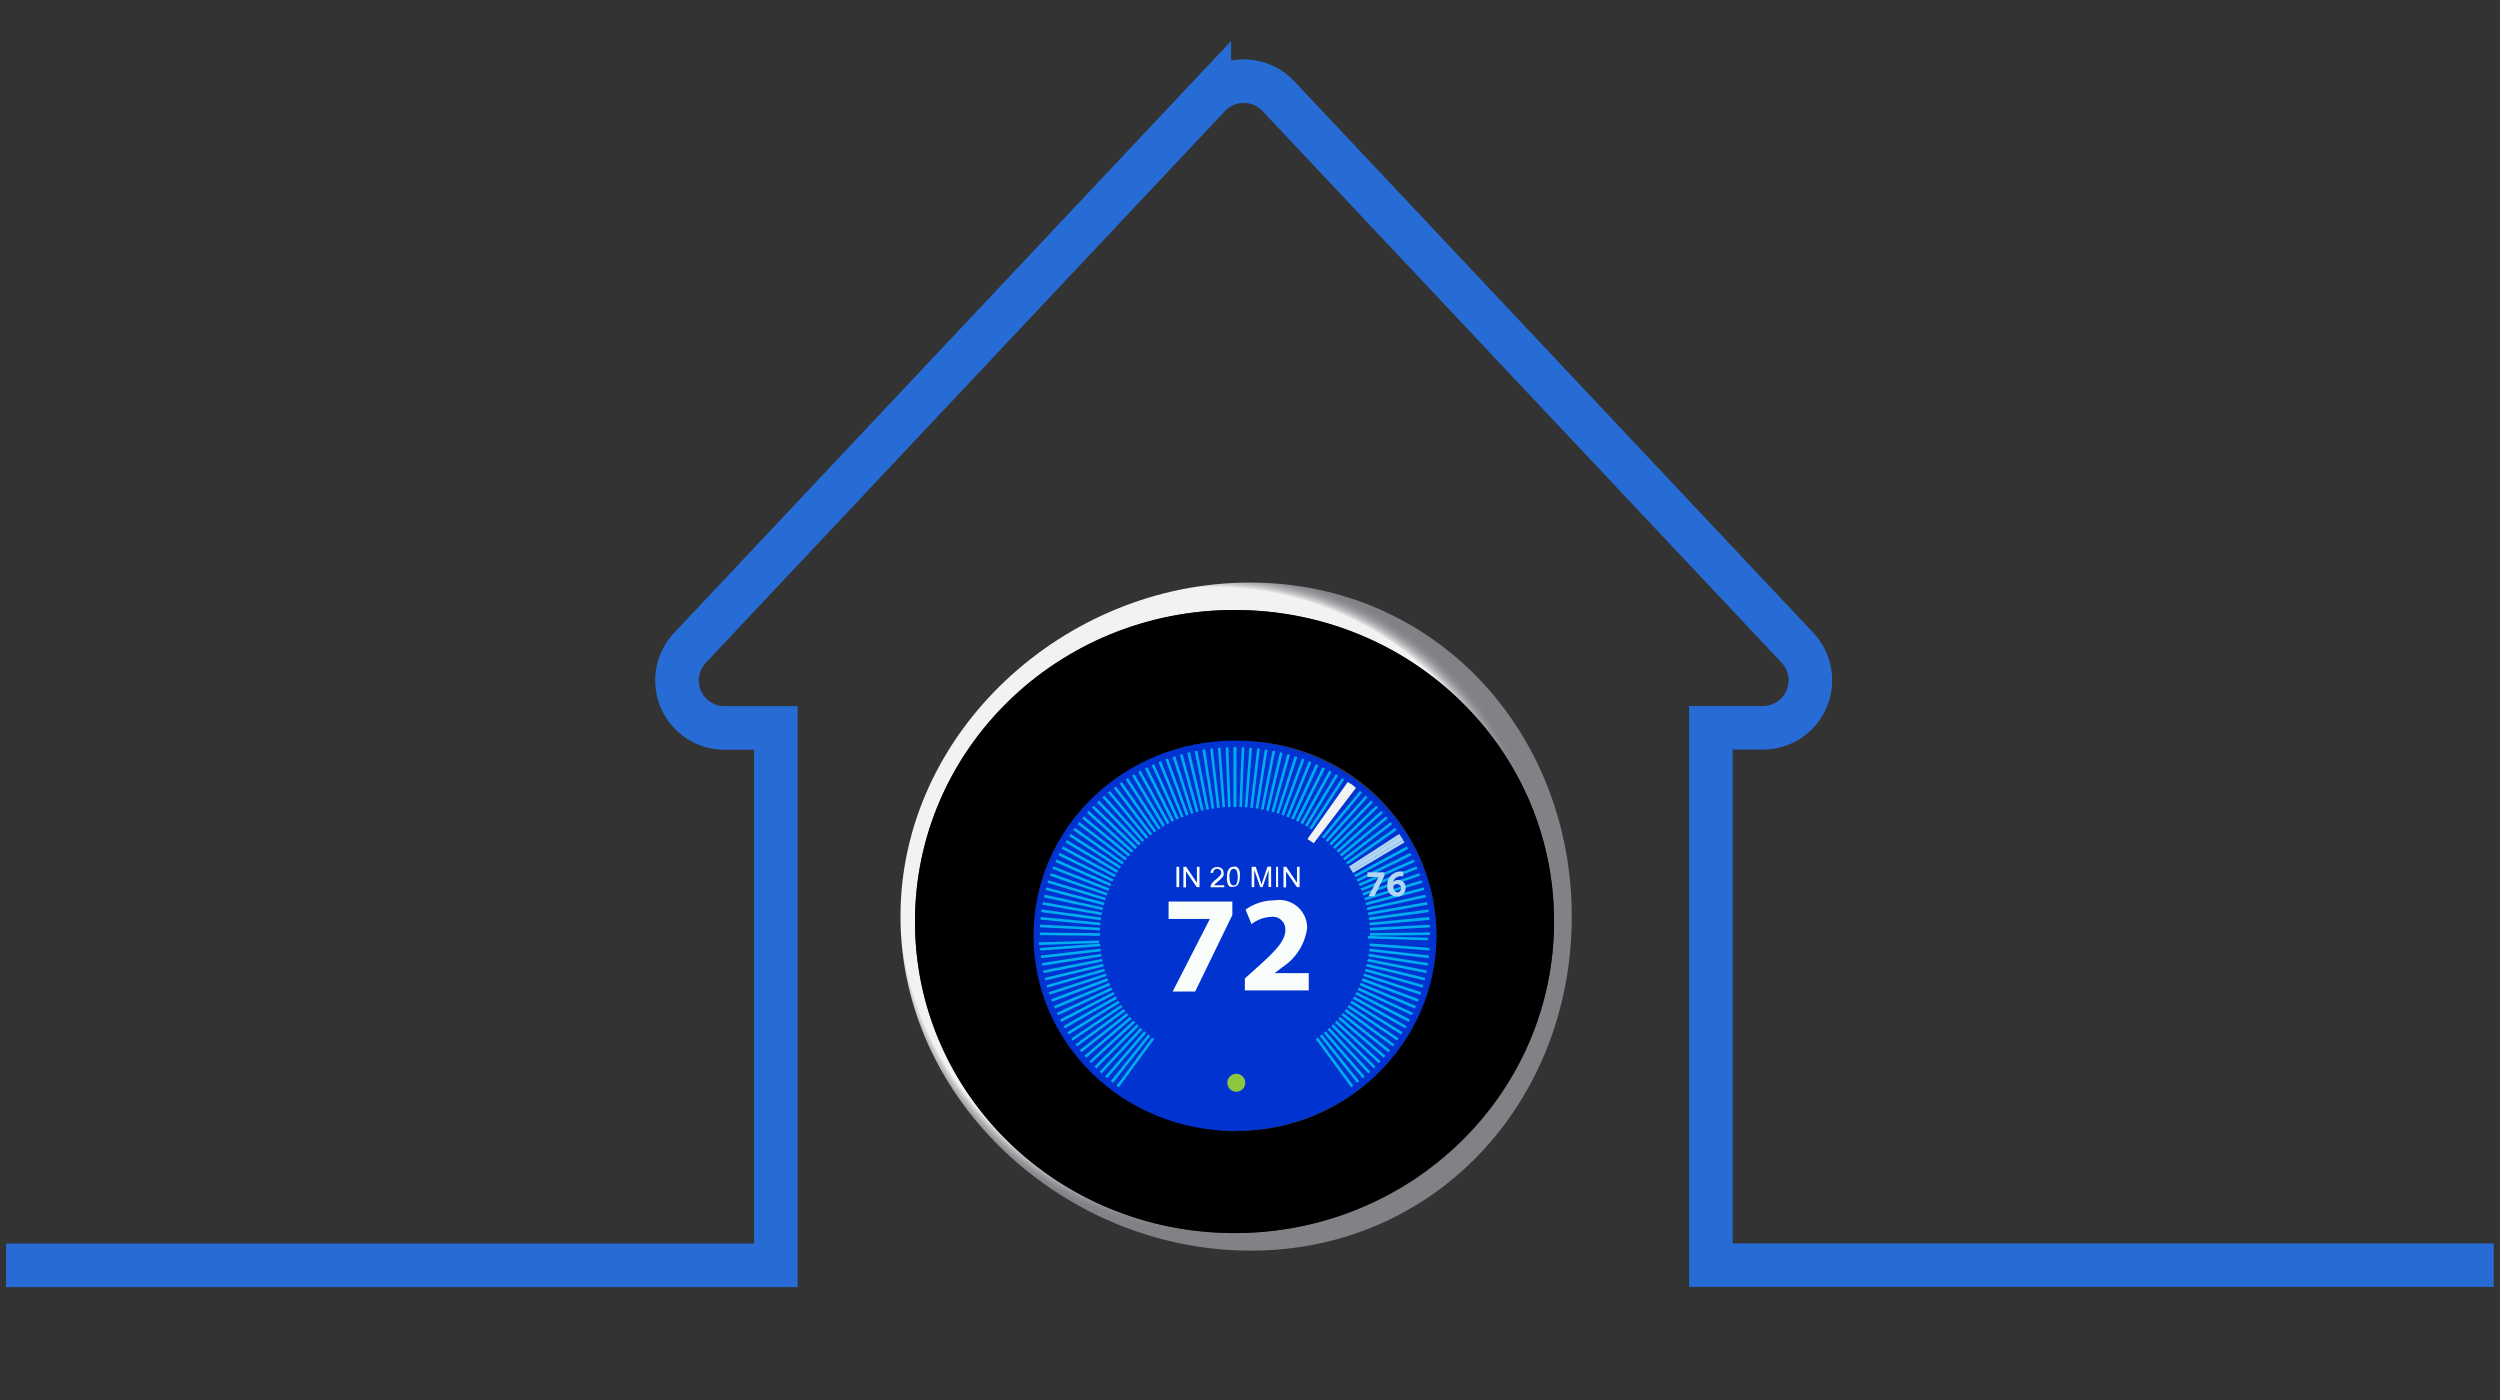 <svg xmlns="http://www.w3.org/2000/svg" xmlns:xlink="http://www.w3.org/1999/xlink" viewBox="0 0 172.13 96.42"><rect x="0" y="0" width="172.13" height="96.42" fill="#333333" stroke="none"/><defs><radialGradient id="radial-gradient" cx="741.67" cy="909.36" r="162.84" gradientTransform="translate(-20.26 -65.25) scale(0.14 0.14)" gradientUnits="userSpaceOnUse"><stop offset="0.95" stop-color="#f1f2f2"/><stop offset="0.95" stop-color="#e7e8e9"/><stop offset="0.96" stop-color="#c2c4c5"/><stop offset="0.97" stop-color="#a5a7a9"/><stop offset="0.98" stop-color="#919295"/><stop offset="0.99" stop-color="#848689"/><stop offset="1" stop-color="#808285"/></radialGradient></defs><title>smartEnergy10</title><g style="isolation:isolate"><g id="Layer_1" data-name="Layer 1"><g style="mix-blend-mode:color-dodge"><path d="M0.42,87.12h53v-37H49.88a3.27,3.27,0,0,1-2.38-5.51l35.76-38A3.27,3.27,0,0,1,88,6.6l35.76,38a3.27,3.27,0,0,1-2.38,5.51h-3.58v37H171.7" style="fill:none;stroke:#276bd5;stroke-miterlimit:10;stroke-width:3px"/></g><path d="M86.06,40.11C73.3,40.11,62,50.41,62,63.11s11.35,23,24.11,23,22.11-10.3,22.11-23S98.83,40.11,86.06,40.11ZM85,84.9c-12.18,0-22-9.61-22-21.47S72.85,42,85,42s22,9.61,22,21.47S97.21,84.9,85,84.9Z" style="fill:url(#radial-gradient)"/><path d="M85,42c-12.18,0-22,9.61-22,21.47S72.85,84.9,85,84.9s22-9.61,22-21.47S97.21,42,85,42Zm0,35.9A13.44,13.44,0,1,1,98.9,64.43,13.66,13.66,0,0,1,85,77.86Z"/><ellipse cx="85.03" cy="64.43" rx="13.87" ry="13.44" style="fill:#0033d0"/><rect x="84.94" y="51.45" width="0.18" height="4.11" style="fill:#00aeef"/><rect x="84.47" y="51.46" width="0.18" height="4.11" transform="translate(-2.01 3.31) rotate(-2.22)" style="fill:#00aeef"/><rect x="84.01" y="51.48" width="0.18" height="4.11" transform="translate(-3.89 6.67) rotate(-4.44)" style="fill:#00aeef"/><polygon points="83.98 55.61 83.8 55.63 83.32 51.55 83.5 51.53 83.98 55.61" style="fill:#00aeef"/><polygon points="83.61 55.66 83.43 55.68 82.79 51.63 82.97 51.6 83.61 55.66" style="fill:#00aeef"/><polygon points="83.24 55.72 83.06 55.75 82.26 51.72 82.44 51.69 83.24 55.72" style="fill:#00aeef"/><polygon points="82.88 55.79 82.7 55.83 81.75 51.84 81.93 51.79 82.88 55.79" style="fill:#00aeef"/><polygon points="82.52 55.88 82.35 55.93 81.24 51.97 81.42 51.92 82.52 55.88" style="fill:#00aeef"/><polygon points="82.17 55.98 82 56.03 80.74 52.12 80.92 52.07 82.17 55.98" style="fill:#00aeef"/><polygon points="81.83 56.09 81.66 56.15 80.25 52.29 80.42 52.23 81.83 56.09" style="fill:#00aeef"/><polygon points="81.49 56.22 81.32 56.28 79.77 52.48 79.94 52.41 81.49 56.22" style="fill:#00aeef"/><polygon points="81.16 56.35 80.99 56.43 79.3 52.69 79.46 52.61 81.16 56.35" style="fill:#00aeef"/><polygon points="80.84 56.5 80.67 56.58 78.83 52.91 79 52.83 80.84 56.5" style="fill:#00aeef"/><polygon points="80.52 56.66 80.36 56.75 78.38 53.15 78.54 53.06 80.52 56.66" style="fill:#00aeef"/><polygon points="80.21 56.83 80.05 56.93 77.94 53.4 78.1 53.31 80.21 56.83" style="fill:#00aeef"/><polygon points="79.91 57.02 79.75 57.12 77.51 53.67 77.66 53.57 79.91 57.02" style="fill:#00aeef"/><polygon points="79.61 57.21 79.46 57.31 77.09 53.96 77.24 53.85 79.61 57.21" style="fill:#00aeef"/><polygon points="79.33 57.41 79.18 57.52 76.68 54.26 76.83 54.15 79.33 57.41" style="fill:#00aeef"/><polygon points="79.05 57.63 78.91 57.74 76.29 54.57 76.43 54.46 79.05 57.63" style="fill:#00aeef"/><polygon points="78.78 57.85 78.65 57.97 75.9 54.9 76.04 54.78 78.78 57.85" style="fill:#00aeef"/><polygon points="78.53 58.08 78.39 58.21 75.53 55.24 75.67 55.12 78.53 58.08" style="fill:#00aeef"/><polygon points="78.28 58.32 78.15 58.46 75.18 55.6 75.31 55.47 78.28 58.32" style="fill:#00aeef"/><polygon points="78.04 58.58 77.91 58.71 74.84 55.97 74.96 55.83 78.04 58.58" style="fill:#00aeef"/><polygon points="77.81 58.83 77.69 58.97 74.51 56.35 74.63 56.21 77.81 58.83" style="fill:#00aeef"/><polygon points="77.59 59.1 77.48 59.24 74.2 56.74 74.31 56.6 77.59 59.1" style="fill:#00aeef"/><polygon points="77.38 59.38 77.27 59.52 73.9 57.15 74.01 57 77.38 59.38" style="fill:#00aeef"/><polygon points="77.18 59.66 77.08 59.81 73.62 57.57 73.72 57.42 77.18 59.66" style="fill:#00aeef"/><polygon points="77 59.95 76.9 60.1 73.36 58 73.45 57.84 77 59.95" style="fill:#00aeef"/><polygon points="76.82 60.24 76.74 60.4 73.11 58.44 73.2 58.28 76.82 60.24" style="fill:#00aeef"/><polygon points="76.66 60.55 76.58 60.71 72.88 58.89 72.96 58.72 76.66 60.55" style="fill:#00aeef"/><polygon points="76.51 60.85 76.44 61.02 72.66 59.35 72.74 59.18 76.51 60.85" style="fill:#00aeef"/><polygon points="76.37 61.17 76.31 61.34 72.47 59.82 72.54 59.65 76.37 61.17" style="fill:#00aeef"/><polygon points="76.25 61.49 76.19 61.66 72.29 60.29 72.35 60.12 76.25 61.49" style="fill:#00aeef"/><polygon points="76.14 61.82 76.08 61.99 72.13 60.78 72.19 60.61 76.14 61.82" style="fill:#00aeef"/><polygon points="76.04 62.15 75.99 62.33 72 61.28 72.04 61.1 76.04 62.15" style="fill:#00aeef"/><polygon points="75.95 62.49 75.91 62.66 71.88 61.78 71.92 61.6 75.95 62.49" style="fill:#00aeef"/><polygon points="75.88 62.83 75.84 63.01 71.78 62.29 71.81 62.11 75.88 62.83" style="fill:#00aeef"/><polygon points="75.82 63.18 75.79 63.36 71.7 62.8 71.72 62.62 75.82 63.18" style="fill:#00aeef"/><rect x="73.62" y="61.36" width="0.18" height="4.13" transform="translate(3.65 130.86) rotate(-84.62)" style="fill:#00aeef"/><rect x="73.59" y="61.8" width="0.18" height="4.13" transform="translate(6.06 134.12) rotate(-87.02)" style="fill:#00aeef"/><rect x="73.57" y="62.25" width="0.18" height="4.13" transform="translate(8.57 137.29) rotate(-89.39)" style="fill:#00aeef"/><rect x="71.6" y="64.67" width="4.13" height="0.18" transform="matrix(1, -0.03, 0.03, 1, -2.01, 2.36)" style="fill:#00aeef"/><rect x="71.62" y="65.12" width="4.13" height="0.18" transform="translate(-4.58 5.57) rotate(-4.2)" style="fill:#00aeef"/><polygon points="75.77 65.32 75.79 65.5 71.69 65.97 71.67 65.79 75.77 65.32" style="fill:#00aeef"/><polygon points="75.82 65.67 75.85 65.85 71.77 66.49 71.74 66.31 75.82 65.67" style="fill:#00aeef"/><polygon points="75.88 66.02 75.91 66.2 71.86 67 71.82 66.82 75.88 66.02" style="fill:#00aeef"/><polygon points="75.95 66.36 75.99 66.54 71.98 67.5 71.93 67.33 75.95 66.36" style="fill:#00aeef"/><polygon points="76.03 66.7 76.08 66.87 72.11 68 72.06 67.83 76.03 66.7" style="fill:#00aeef"/><polygon points="76.13 67.03 76.19 67.2 72.27 68.49 72.21 68.32 76.13 67.03" style="fill:#00aeef"/><polygon points="76.24 67.35 76.31 67.53 72.44 68.97 72.38 68.8 76.24 67.35" style="fill:#00aeef"/><polygon points="76.37 67.67 76.44 67.84 72.64 69.44 72.56 69.27 76.37 67.67" style="fill:#00aeef"/><polygon points="76.51 67.99 76.58 68.16 72.85 69.9 72.77 69.74 76.51 67.99" style="fill:#00aeef"/><polygon points="76.66 68.3 76.74 68.46 73.08 70.36 72.99 70.19 76.66 68.3" style="fill:#00aeef"/><polygon points="76.82 68.6 76.91 68.76 73.32 70.8 73.23 70.64 76.82 68.6" style="fill:#00aeef"/><polygon points="76.99 68.9 77.09 69.05 73.58 71.23 73.49 71.07 76.99 68.9" style="fill:#00aeef"/><polygon points="77.18 69.19 77.28 69.34 73.86 71.65 73.76 71.5 77.18 69.19" style="fill:#00aeef"/><polygon points="77.37 69.47 77.48 69.62 74.16 72.05 74.05 71.91 77.37 69.47" style="fill:#00aeef"/><polygon points="77.58 69.75 77.7 69.89 74.47 72.45 74.35 72.31 77.58 69.75" style="fill:#00aeef"/><polygon points="77.8 70.01 77.92 70.15 74.79 72.83 74.67 72.69 77.8 70.01" style="fill:#00aeef"/><polygon points="78.03 70.27 78.16 70.41 75.13 73.2 75.01 73.07 78.03 70.27" style="fill:#00aeef"/><polygon points="78.27 70.52 78.4 70.65 75.49 73.56 75.36 73.43 78.27 70.52" style="fill:#00aeef"/><polygon points="78.52 70.77 78.65 70.89 75.85 73.91 75.72 73.78 78.52 70.77" style="fill:#00aeef"/><polygon points="78.78 71 78.92 71.12 76.23 74.24 76.09 74.12 78.78 71" style="fill:#00aeef"/><polygon points="79.05 71.22 79.19 71.33 76.63 74.56 76.48 74.44 79.05 71.22" style="fill:#00aeef"/><polygon points="79.32 71.44 79.47 71.54 77.03 74.86 76.88 74.75 79.32 71.44" style="fill:#00aeef"/><polygon points="90.59 71.54 90.74 71.44 93.18 74.75 93.03 74.86 90.59 71.54" style="fill:#00aeef"/><polygon points="90.87 71.33 91.02 71.22 93.58 74.44 93.44 74.56 90.87 71.33" style="fill:#00aeef"/><polygon points="91.14 71.12 91.28 71 93.97 74.12 93.83 74.24 91.14 71.12" style="fill:#00aeef"/><polygon points="91.41 70.89 91.54 70.77 94.34 73.78 94.21 73.91 91.41 70.89" style="fill:#00aeef"/><polygon points="91.66 70.65 91.79 70.52 94.7 73.43 94.58 73.56 91.66 70.65" style="fill:#00aeef"/><polygon points="91.91 70.41 92.03 70.27 95.05 73.07 94.93 73.2 91.91 70.41" style="fill:#00aeef"/><polygon points="92.14 70.15 92.26 70.01 95.39 72.69 95.27 72.83 92.14 70.15" style="fill:#00aeef"/><polygon points="92.36 69.89 92.48 69.75 95.71 72.31 95.59 72.45 92.36 69.89" style="fill:#00aeef"/><polygon points="92.58 69.62 92.69 69.47 96.01 71.91 95.9 72.05 92.58 69.62" style="fill:#00aeef"/><polygon points="92.78 69.34 92.88 69.19 96.3 71.5 96.2 71.65 92.78 69.34" style="fill:#00aeef"/><polygon points="92.97 69.05 93.07 68.9 96.57 71.07 96.48 71.23 92.97 69.05" style="fill:#00aeef"/><polygon points="93.15 68.76 93.24 68.6 96.83 70.64 96.74 70.8 93.15 68.76" style="fill:#00aeef"/><polygon points="93.32 68.46 93.4 68.3 97.07 70.19 96.98 70.36 93.32 68.46" style="fill:#00aeef"/><polygon points="93.48 68.16 93.55 67.99 97.29 69.74 97.21 69.9 93.48 68.16" style="fill:#00aeef"/><polygon points="93.62 67.84 93.69 67.67 97.5 69.27 97.42 69.44 93.62 67.84" style="fill:#00aeef"/><polygon points="93.75 67.53 93.82 67.35 97.68 68.8 97.62 68.97 93.75 67.53" style="fill:#00aeef"/><polygon points="93.87 67.2 93.93 67.03 97.85 68.32 97.79 68.49 93.87 67.2" style="fill:#00aeef"/><polygon points="93.98 66.87 94.03 66.7 98 67.83 97.95 68 93.98 66.87" style="fill:#00aeef"/><polygon points="94.07 66.54 94.11 66.36 98.13 67.33 98.08 67.5 94.07 66.54" style="fill:#00aeef"/><polygon points="94.15 66.2 94.19 66.02 98.24 66.82 98.2 67 94.15 66.2" style="fill:#00aeef"/><polygon points="94.22 65.85 94.24 65.67 98.32 66.31 98.3 66.49 94.22 65.85" style="fill:#00aeef"/><polygon points="94.27 65.5 94.29 65.32 98.39 65.79 98.37 65.97 94.27 65.5" style="fill:#00aeef"/><rect x="96.28" y="63.14" width="0.18" height="4.13" transform="translate(24.31 156.56) rotate(-85.82)" style="fill:#00aeef"/><rect x="96.3" y="62.7" width="0.18" height="4.13" transform="matrix(0.03, -1, 1, 0.03, 28.59, 159.04)" style="fill:#00aeef"/><rect x="94.33" y="64.22" width="4.13" height="0.18" transform="translate(-0.68 1.03) rotate(-0.61)" style="fill:#00aeef"/><polygon points="94.33 64.07 94.32 63.88 98.44 63.67 98.45 63.85 94.33 64.07" style="fill:#00aeef"/><polygon points="94.3 63.71 94.29 63.53 98.4 63.14 98.42 63.33 94.3 63.71" style="fill:#00aeef"/><polygon points="94.27 63.36 94.24 63.17 98.34 62.62 98.36 62.8 94.27 63.36" style="fill:#00aeef"/><polygon points="94.22 63.01 94.18 62.83 98.25 62.11 98.28 62.29 94.22 63.01" style="fill:#00aeef"/><polygon points="94.15 62.66 94.11 62.49 98.14 61.6 98.19 61.78 94.15 62.66" style="fill:#00aeef"/><polygon points="94.07 62.33 94.03 62.15 98.02 61.1 98.07 61.28 94.07 62.33" style="fill:#00aeef"/><polygon points="93.98 61.99 93.93 61.82 97.87 60.61 97.93 60.78 93.98 61.99" style="fill:#00aeef"/><polygon points="93.87 61.66 93.81 61.49 97.71 60.12 97.77 60.29 93.87 61.66" style="fill:#00aeef"/><polygon points="93.76 61.34 93.69 61.17 97.52 59.65 97.59 59.82 93.76 61.34" style="fill:#00aeef"/><polygon points="93.62 61.02 93.55 60.85 97.32 59.18 97.4 59.35 93.62 61.02" style="fill:#00aeef"/><polygon points="93.48 60.71 93.4 60.55 97.1 58.72 97.18 58.89 93.48 60.71" style="fill:#00aeef"/><polygon points="93.33 60.4 93.24 60.24 96.86 58.28 96.95 58.44 93.33 60.4" style="fill:#00aeef"/><polygon points="93.16 60.1 93.06 59.95 96.61 57.84 96.7 58 93.16 60.1" style="fill:#b2d7f2"/><polygon points="92.98 59.81 92.88 59.66 96.34 57.42 96.44 57.57 92.98 59.81" style="fill:#b2d7f2"/><polygon points="93.07 59.95 92.97 59.8 96.44 57.56 96.61 57.84 93.07 59.95" style="fill:#b2d7f2"/><polygon points="92.79 59.52 92.68 59.38 96.05 57 96.16 57.15 92.79 59.52" style="fill:#00aeef"/><polygon points="92.58 59.24 92.47 59.1 95.75 56.6 95.86 56.74 92.58 59.24" style="fill:#00aeef"/><polygon points="92.37 58.97 92.25 58.83 95.43 56.21 95.55 56.35 92.37 58.97" style="fill:#00aeef"/><polygon points="92.15 58.71 92.02 58.58 95.1 55.83 95.22 55.97 92.15 58.71" style="fill:#00aeef"/><polygon points="91.91 58.45 91.78 58.32 94.75 55.47 94.88 55.6 91.91 58.45" style="fill:#00aeef"/><polygon points="91.67 58.21 91.54 58.08 94.39 55.12 94.53 55.24 91.67 58.21" style="fill:#00aeef"/><polygon points="91.41 57.97 91.28 57.85 94.02 54.78 94.16 54.9 91.41 57.97" style="fill:#00aeef"/><polygon points="91.15 57.74 91.01 57.63 93.63 54.46 93.78 54.57 91.15 57.74" style="fill:#00aeef"/><polygon points="93.08 54.01 92.79 53.85 90.02 57.77 90.23 57.91 90.45 58.06 93.36 54.25 93.08 54.01" style="fill:#f1f2f2"/><polygon points="90.31 57.12 90.15 57.02 92.4 53.57 92.55 53.67 90.31 57.12" style="fill:#00aeef"/><polygon points="90.01 56.93 89.85 56.83 91.97 53.31 92.12 53.4 90.01 56.93" style="fill:#00aeef"/><polygon points="89.7 56.75 89.54 56.66 91.52 53.06 91.68 53.15 89.7 56.75" style="fill:#00aeef"/><polygon points="89.39 56.58 89.22 56.5 91.06 52.83 91.23 52.91 89.39 56.58" style="fill:#00aeef"/><polygon points="89.07 56.43 88.9 56.35 90.6 52.61 90.77 52.69 89.07 56.43" style="fill:#00aeef"/><polygon points="88.74 56.28 88.57 56.22 90.12 52.41 90.29 52.48 88.74 56.28" style="fill:#00aeef"/><polygon points="88.4 56.15 88.23 56.09 89.64 52.23 89.81 52.29 88.4 56.15" style="fill:#00aeef"/><polygon points="88.06 56.03 87.89 55.98 89.14 52.07 89.32 52.12 88.06 56.03" style="fill:#00aeef"/><polygon points="87.71 55.93 87.54 55.88 88.64 51.92 88.82 51.97 87.71 55.93" style="fill:#00aeef"/><polygon points="87.36 55.83 87.18 55.79 88.13 51.79 88.31 51.84 87.36 55.83" style="fill:#00aeef"/><polygon points="87 55.75 86.82 55.72 87.62 51.69 87.8 51.72 87 55.75" style="fill:#00aeef"/><polygon points="86.63 55.68 86.45 55.66 87.09 51.6 87.27 51.63 86.63 55.68" style="fill:#00aeef"/><polygon points="86.26 55.63 86.08 55.61 86.56 51.53 86.74 51.55 86.26 55.63" style="fill:#00aeef"/><rect x="83.9" y="53.44" width="4.11" height="0.18" transform="translate(25.93 135.09) rotate(-85.56)" style="fill:#00aeef"/><rect x="83.44" y="53.42" width="4.11" height="0.18" transform="translate(28.72 136.87) rotate(-87.78)" style="fill:#00aeef"/><rect x="84.94" y="51.45" width="0.18" height="4.11" style="fill:#00aeef"/><path d="M84.85,62.07V63l-2.56,5.27H80.74l2.56-5v0H80.46V62.07h4.39Z" style="fill:#f9fefc"/><path d="M85.71,68.25V67.37l0.79-.71c1.37-1.22,2-1.91,2-2.63a0.87,0.87,0,0,0-1-.9,2.32,2.32,0,0,0-1.33.5l-0.41-1a3.43,3.43,0,0,1,2-.64A1.92,1.92,0,0,1,90,63.89a3.8,3.8,0,0,1-1.66,2.67L87.76,67v0h2.35v1.19H85.71Z" style="fill:#f9fefc"/><path d="M81,61.08v-1.4h0.19v1.4H81Z" style="fill:#f9fefc"/><path d="M81.48,61.08v-1.4h0.19l0.74,1.1v-1.1h0.18v1.4H82.4L81.66,60v1.1H81.48Z" style="fill:#f9fefc"/><path d="M84.29,60.92v0.17H83.36a0.3,0.3,0,0,1,0-.12,0.63,0.63,0,0,1,.11-0.19,1.77,1.77,0,0,1,.23-0.21,1.91,1.91,0,0,0,.31-0.3,0.35,0.35,0,0,0,.08-0.21A0.23,0.23,0,0,0,84,59.89a0.27,0.27,0,0,0-.19-0.07,0.27,0.27,0,0,0-.2.07,0.28,0.28,0,0,0-.08.21l-0.18,0a0.43,0.43,0,0,1,.14-0.3,0.47,0.47,0,0,1,.32-0.1,0.45,0.45,0,0,1,.32.11,0.37,0.37,0,0,1,.12.28,0.42,0.42,0,0,1,0,.17,0.64,0.64,0,0,1-.11.17,2.79,2.79,0,0,1-.27.25l-0.2.18-0.07.09h0.69Z" style="fill:#f9fefc"/><path d="M84.48,60.39a1.27,1.27,0,0,1,.05-0.4,0.5,0.5,0,0,1,.15-0.23,0.39,0.39,0,0,1,.25-0.08,0.42,0.42,0,0,1,.2,0,0.38,0.38,0,0,1,.14.13,0.7,0.7,0,0,1,.09.21,1.38,1.38,0,0,1,0,.33,1.27,1.27,0,0,1-.05.4,0.5,0.5,0,0,1-.15.23,0.39,0.39,0,0,1-.26.08A0.39,0.39,0,0,1,84.61,61,0.92,0.92,0,0,1,84.48,60.39Zm0.18,0a0.87,0.87,0,0,0,.08.46,0.23,0.23,0,0,0,.4,0,1.34,1.34,0,0,0,0-.92,0.24,0.24,0,0,0-.2-0.11,0.22,0.22,0,0,0-.19.1A0.88,0.88,0,0,0,84.65,60.39Z" style="fill:#f9fefc"/><path d="M86.18,61.08v-1.4h0.28l0.33,1,0.07,0.21,0.07-.22,0.34-1h0.25v1.4H87.34V59.91l-0.41,1.17H86.77l-0.41-1.19v1.19H86.18Z" style="fill:#f9fefc"/><path d="M87.86,61.08v-1.4H88v1.4H87.86Z" style="fill:#f9fefc"/><path d="M88.37,61.08v-1.4h0.19l0.74,1.1v-1.1h0.18v1.4H89.29L88.55,60v1.1H88.37Z" style="fill:#f9fefc"/><path d="M95.32,60.06V60.3l-0.69,1.41H94.23l0.69-1.33H94.15V60.06h1.17Z" style="fill:#b2d7f2"/><path d="M96.61,60.33H96.46a0.53,0.53,0,0,0-.54.39h0a0.48,0.48,0,0,1,.35-0.13,0.5,0.5,0,0,1,.51.54,0.59,0.59,0,0,1-.61.6A0.65,0.65,0,0,1,95.52,61a0.92,0.92,0,0,1,.94-1h0.16v0.3Zm-0.43,1.12a0.29,0.29,0,0,0,0-.58,0.25,0.25,0,0,0-.23.14,0.2,0.2,0,0,0,0,.1,0.3,0.3,0,0,0,.27.33h0Z" style="fill:#b2d7f2"/><circle cx="85.12" cy="74.55" r="0.62" style="fill:#8dc63f"/></g></g></svg>